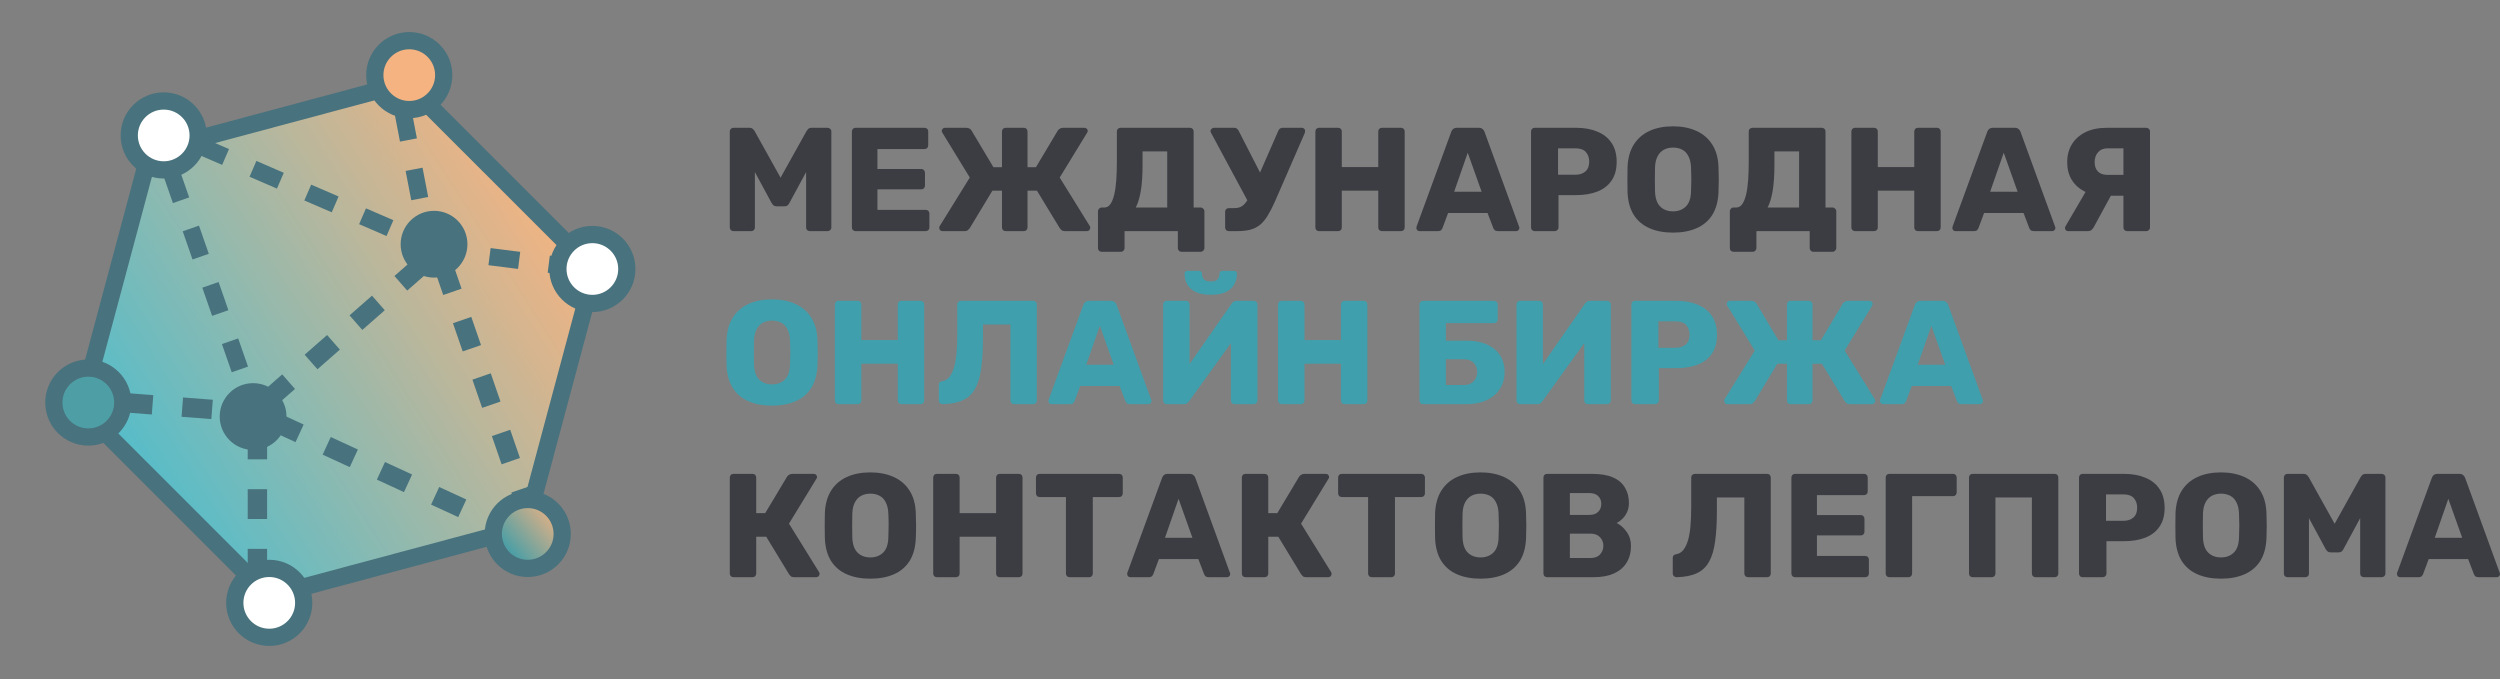 <?xml version="1.0" encoding="UTF-8"?> <svg xmlns="http://www.w3.org/2000/svg" width="335" height="91" viewBox="0 0 335 91" fill="none"><rect x="0" y="0" width="335" height="91" fill="#808080" stroke="none"/><path d="M321.608 77.345C321.502 77.345 321.404 77.306 321.311 77.227C321.232 77.134 321.193 77.035 321.193 76.93C321.193 76.864 321.199 76.805 321.212 76.752L325.861 64.052C325.9 63.907 325.98 63.782 326.098 63.676C326.23 63.557 326.408 63.498 326.632 63.498H329.56C329.784 63.498 329.956 63.557 330.074 63.676C330.206 63.782 330.292 63.907 330.332 64.052L334.96 76.752C334.987 76.805 335 76.864 335 76.93C335 77.035 334.954 77.134 334.861 77.227C334.782 77.306 334.683 77.345 334.565 77.345H332.132C331.934 77.345 331.782 77.299 331.677 77.207C331.584 77.101 331.525 77.009 331.499 76.93L330.727 74.912H325.446L324.694 76.93C324.667 77.009 324.608 77.101 324.516 77.207C324.423 77.299 324.265 77.345 324.041 77.345H321.608ZM326.257 72.064H329.936L328.076 66.841L326.257 72.064Z" fill="#3C3D43"></path><path d="M306.532 77.345C306.4 77.345 306.281 77.299 306.176 77.207C306.083 77.114 306.037 76.996 306.037 76.851V63.993C306.037 63.848 306.083 63.729 306.176 63.637C306.281 63.544 306.4 63.498 306.532 63.498H308.668C308.879 63.498 309.037 63.557 309.143 63.676C309.261 63.782 309.334 63.867 309.36 63.933L312.842 70.184L316.323 63.933C316.363 63.867 316.429 63.782 316.521 63.676C316.627 63.557 316.792 63.498 317.016 63.498H319.132C319.277 63.498 319.396 63.544 319.488 63.637C319.594 63.729 319.647 63.848 319.647 63.993V76.851C319.647 76.996 319.594 77.114 319.488 77.207C319.396 77.299 319.277 77.345 319.132 77.345H316.778C316.633 77.345 316.508 77.299 316.403 77.207C316.31 77.114 316.264 76.996 316.264 76.851V69.433L314.029 73.567C313.976 73.686 313.897 73.791 313.791 73.883C313.686 73.976 313.541 74.022 313.356 74.022H312.328C312.143 74.022 311.998 73.976 311.892 73.883C311.787 73.791 311.701 73.686 311.635 73.567L309.4 69.433V76.851C309.4 76.996 309.354 77.114 309.261 77.207C309.169 77.299 309.05 77.345 308.905 77.345H306.532Z" fill="#3C3D43"></path><path d="M297.612 77.543C296.399 77.543 295.344 77.345 294.447 76.95C293.55 76.554 292.851 75.96 292.35 75.169C291.849 74.365 291.572 73.362 291.519 72.162C291.506 71.595 291.5 71.028 291.5 70.461C291.5 69.894 291.506 69.32 291.519 68.74C291.572 67.553 291.849 66.558 292.35 65.753C292.864 64.936 293.57 64.322 294.467 63.914C295.363 63.505 296.412 63.3 297.612 63.3C298.799 63.3 299.841 63.505 300.737 63.914C301.647 64.322 302.359 64.936 302.874 65.753C303.388 66.558 303.665 67.553 303.705 68.74C303.731 69.32 303.744 69.894 303.744 70.461C303.744 71.028 303.731 71.595 303.705 72.162C303.652 73.362 303.375 74.365 302.874 75.169C302.373 75.96 301.674 76.554 300.777 76.95C299.88 77.345 298.825 77.543 297.612 77.543ZM297.612 74.694C298.311 74.694 298.878 74.483 299.313 74.061C299.762 73.639 299.999 72.967 300.025 72.044C300.052 71.463 300.065 70.916 300.065 70.402C300.065 69.888 300.052 69.353 300.025 68.8C299.999 68.18 299.88 67.679 299.669 67.296C299.471 66.901 299.194 66.61 298.838 66.426C298.482 66.241 298.074 66.149 297.612 66.149C297.164 66.149 296.761 66.241 296.405 66.426C296.049 66.61 295.766 66.901 295.555 67.296C295.344 67.679 295.225 68.18 295.199 68.8C295.185 69.353 295.179 69.888 295.179 70.402C295.179 70.916 295.185 71.463 295.199 72.044C295.238 72.967 295.476 73.639 295.911 74.061C296.346 74.483 296.913 74.694 297.612 74.694Z" fill="#3C3D43"></path><path d="M279.081 77.345C278.936 77.345 278.817 77.299 278.725 77.207C278.633 77.114 278.587 76.996 278.587 76.851V63.993C278.587 63.848 278.633 63.729 278.725 63.637C278.817 63.544 278.936 63.498 279.081 63.498H284.62C285.715 63.498 286.664 63.67 287.469 64.013C288.286 64.342 288.919 64.843 289.368 65.516C289.829 66.188 290.06 67.039 290.06 68.068C290.06 69.083 289.829 69.921 289.368 70.58C288.919 71.239 288.286 71.727 287.469 72.044C286.664 72.36 285.715 72.519 284.62 72.519H282.266V76.851C282.266 76.996 282.213 77.114 282.108 77.207C282.015 77.299 281.897 77.345 281.752 77.345H279.081ZM282.207 69.789H284.521C285.088 69.789 285.537 69.644 285.866 69.353C286.209 69.063 286.381 68.621 286.381 68.028C286.381 67.527 286.235 67.105 285.945 66.762C285.655 66.419 285.18 66.248 284.521 66.248H282.207V69.789Z" fill="#3C3D43"></path><path d="M264.342 77.345C264.197 77.345 264.078 77.299 263.986 77.207C263.893 77.114 263.847 76.996 263.847 76.851V63.993C263.847 63.848 263.893 63.729 263.986 63.637C264.078 63.544 264.197 63.498 264.342 63.498H275.32C275.465 63.498 275.584 63.544 275.676 63.637C275.769 63.729 275.815 63.848 275.815 63.993V76.851C275.815 76.996 275.769 77.114 275.676 77.207C275.584 77.299 275.465 77.345 275.32 77.345H272.769C272.624 77.345 272.505 77.299 272.413 77.207C272.32 77.114 272.274 76.996 272.274 76.851V66.663H267.388V76.851C267.388 76.996 267.342 77.114 267.25 77.207C267.157 77.299 267.039 77.345 266.893 77.345H264.342Z" fill="#3C3D43"></path><path d="M253.176 77.345C253.031 77.345 252.912 77.299 252.82 77.207C252.728 77.114 252.681 76.996 252.681 76.851V63.993C252.681 63.848 252.728 63.729 252.82 63.637C252.912 63.544 253.031 63.498 253.176 63.498H261.702C261.847 63.498 261.965 63.544 262.058 63.637C262.15 63.729 262.196 63.848 262.196 63.993V65.971C262.196 66.116 262.15 66.241 262.058 66.347C261.965 66.439 261.847 66.485 261.702 66.485H256.222V76.851C256.222 76.996 256.176 77.114 256.084 77.207C255.991 77.299 255.873 77.345 255.728 77.345H253.176Z" fill="#3C3D43"></path><path d="M240.542 77.345C240.397 77.345 240.278 77.299 240.186 77.207C240.094 77.114 240.048 76.996 240.048 76.851V63.993C240.048 63.848 240.094 63.729 240.186 63.637C240.278 63.544 240.397 63.498 240.542 63.498H249.78C249.925 63.498 250.044 63.544 250.136 63.637C250.228 63.729 250.275 63.848 250.275 63.993V65.852C250.275 65.997 250.228 66.116 250.136 66.208C250.044 66.3 249.925 66.347 249.78 66.347H243.47V69.017H249.345C249.49 69.017 249.609 69.07 249.701 69.175C249.793 69.268 249.839 69.386 249.839 69.531V71.252C249.839 71.384 249.793 71.503 249.701 71.609C249.609 71.701 249.49 71.747 249.345 71.747H243.47V74.497H249.938C250.083 74.497 250.202 74.543 250.294 74.635C250.387 74.727 250.433 74.846 250.433 74.991V76.851C250.433 76.996 250.387 77.114 250.294 77.207C250.202 77.299 250.083 77.345 249.938 77.345H240.542Z" fill="#3C3D43"></path><path d="M234.238 77.345C234.093 77.345 233.974 77.299 233.882 77.207C233.79 77.114 233.743 76.996 233.743 76.851V66.663H230.064V68.463C230.064 70.059 229.985 71.417 229.827 72.538C229.682 73.646 229.411 74.556 229.016 75.268C228.633 75.967 228.086 76.481 227.374 76.811C226.675 77.141 225.771 77.319 224.664 77.345C224.532 77.345 224.413 77.299 224.308 77.207C224.202 77.101 224.149 76.976 224.149 76.831V74.754C224.149 74.464 224.314 74.299 224.644 74.259C225.013 74.193 225.323 74.002 225.574 73.686C225.824 73.369 226.029 72.947 226.187 72.42C226.345 71.879 226.457 71.239 226.523 70.501C226.589 69.749 226.622 68.918 226.622 68.008V63.993C226.622 63.848 226.668 63.729 226.761 63.637C226.866 63.544 226.991 63.498 227.136 63.498H236.79C236.935 63.498 237.053 63.544 237.146 63.637C237.238 63.729 237.284 63.848 237.284 63.993V76.851C237.284 76.996 237.238 77.114 237.146 77.207C237.053 77.299 236.935 77.345 236.79 77.345H234.238Z" fill="#3C3D43"></path><path d="M207.316 77.345C207.171 77.345 207.052 77.299 206.96 77.207C206.867 77.114 206.821 76.996 206.821 76.851V63.993C206.821 63.848 206.867 63.729 206.96 63.637C207.052 63.544 207.171 63.498 207.316 63.498H213.349C214.483 63.498 215.413 63.656 216.138 63.973C216.863 64.289 217.398 64.744 217.74 65.338C218.096 65.918 218.275 66.61 218.275 67.415C218.275 67.89 218.182 68.312 217.998 68.681C217.826 69.037 217.609 69.334 217.345 69.571C217.094 69.808 216.857 69.98 216.633 70.085C217.134 70.323 217.576 70.712 217.958 71.252C218.354 71.793 218.551 72.426 218.551 73.151C218.551 74.022 218.354 74.774 217.958 75.407C217.576 76.026 217.009 76.508 216.257 76.851C215.518 77.18 214.608 77.345 213.527 77.345H207.316ZM210.362 74.774H213.131C213.698 74.774 214.127 74.609 214.417 74.279C214.707 73.949 214.852 73.573 214.852 73.151C214.852 72.69 214.701 72.301 214.397 71.984C214.107 71.668 213.685 71.51 213.131 71.51H210.362V74.774ZM210.362 68.997H212.953C213.494 68.997 213.896 68.859 214.16 68.582C214.437 68.305 214.575 67.949 214.575 67.514C214.575 67.092 214.437 66.749 214.16 66.485C213.896 66.208 213.494 66.07 212.953 66.07H210.362V68.997Z" fill="#3C3D43"></path><path d="M198.396 77.543C197.183 77.543 196.128 77.345 195.231 76.95C194.334 76.554 193.635 75.96 193.134 75.169C192.633 74.365 192.356 73.362 192.303 72.162C192.29 71.595 192.283 71.028 192.283 70.461C192.283 69.894 192.29 69.32 192.303 68.74C192.356 67.553 192.633 66.558 193.134 65.753C193.648 64.936 194.354 64.322 195.251 63.914C196.147 63.505 197.196 63.3 198.396 63.3C199.583 63.3 200.625 63.505 201.521 63.914C202.431 64.322 203.143 64.936 203.658 65.753C204.172 66.558 204.449 67.553 204.489 68.74C204.515 69.32 204.528 69.894 204.528 70.461C204.528 71.028 204.515 71.595 204.489 72.162C204.436 73.362 204.159 74.365 203.658 75.169C203.157 75.96 202.458 76.554 201.561 76.95C200.664 77.345 199.609 77.543 198.396 77.543ZM198.396 74.694C199.095 74.694 199.662 74.483 200.097 74.061C200.545 73.639 200.783 72.967 200.809 72.044C200.836 71.463 200.849 70.916 200.849 70.402C200.849 69.888 200.836 69.353 200.809 68.8C200.783 68.18 200.664 67.679 200.453 67.296C200.255 66.901 199.978 66.61 199.622 66.426C199.266 66.241 198.857 66.149 198.396 66.149C197.948 66.149 197.545 66.241 197.189 66.426C196.833 66.61 196.55 66.901 196.339 67.296C196.128 67.679 196.009 68.18 195.983 68.8C195.969 69.353 195.963 69.888 195.963 70.402C195.963 70.916 195.969 71.463 195.983 72.044C196.022 72.967 196.26 73.639 196.695 74.061C197.13 74.483 197.697 74.694 198.396 74.694Z" fill="#3C3D43"></path><path d="M183.819 77.345C183.674 77.345 183.556 77.299 183.463 77.207C183.371 77.114 183.325 76.996 183.325 76.851V66.604H179.804C179.659 66.604 179.54 66.558 179.448 66.465C179.355 66.36 179.309 66.241 179.309 66.109V63.993C179.309 63.848 179.355 63.729 179.448 63.637C179.54 63.544 179.659 63.498 179.804 63.498H190.446C190.591 63.498 190.71 63.544 190.802 63.637C190.894 63.729 190.941 63.848 190.941 63.993V66.109C190.941 66.241 190.894 66.36 190.802 66.465C190.71 66.558 190.591 66.604 190.446 66.604H186.925V76.851C186.925 76.996 186.879 77.114 186.787 77.207C186.694 77.299 186.576 77.345 186.43 77.345H183.819Z" fill="#3C3D43"></path><path d="M166.903 77.345C166.758 77.345 166.639 77.299 166.547 77.207C166.454 77.114 166.408 76.996 166.408 76.851V63.993C166.408 63.848 166.454 63.729 166.547 63.637C166.639 63.544 166.758 63.498 166.903 63.498H169.455C169.6 63.498 169.718 63.544 169.811 63.637C169.903 63.729 169.949 63.848 169.949 63.993V68.76H171.156L174.084 63.874C174.149 63.769 174.242 63.683 174.36 63.617C174.479 63.538 174.631 63.498 174.815 63.498H177.664C177.796 63.498 177.901 63.544 177.98 63.637C178.06 63.716 178.099 63.808 178.099 63.914C178.099 63.993 178.073 64.072 178.02 64.151L174.341 70.165L178.376 76.673C178.416 76.725 178.435 76.798 178.435 76.89C178.435 77.022 178.389 77.134 178.297 77.227C178.218 77.306 178.112 77.345 177.98 77.345H175.053C174.842 77.345 174.684 77.299 174.578 77.207C174.486 77.114 174.413 77.035 174.36 76.969L171.294 71.925H169.949V76.851C169.949 76.996 169.903 77.114 169.811 77.207C169.718 77.299 169.6 77.345 169.455 77.345H166.903Z" fill="#3C3D43"></path><path d="M151.457 77.345C151.352 77.345 151.253 77.306 151.16 77.227C151.081 77.134 151.042 77.035 151.042 76.93C151.042 76.864 151.048 76.805 151.062 76.752L155.71 64.052C155.75 63.907 155.829 63.782 155.948 63.676C156.079 63.557 156.257 63.498 156.482 63.498H159.409C159.633 63.498 159.805 63.557 159.924 63.676C160.055 63.782 160.141 63.907 160.181 64.052L164.81 76.752C164.836 76.805 164.849 76.864 164.849 76.93C164.849 77.035 164.803 77.134 164.711 77.227C164.632 77.306 164.533 77.345 164.414 77.345H161.981C161.783 77.345 161.631 77.299 161.526 77.207C161.434 77.101 161.374 77.009 161.348 76.93L160.576 74.912H155.295L154.543 76.93C154.517 77.009 154.457 77.101 154.365 77.207C154.273 77.299 154.114 77.345 153.89 77.345H151.457ZM156.106 72.064H159.785L157.926 66.841L156.106 72.064Z" fill="#3C3D43"></path><path d="M143.329 77.345C143.184 77.345 143.066 77.299 142.973 77.207C142.881 77.114 142.835 76.996 142.835 76.851V66.604H139.314C139.169 66.604 139.05 66.558 138.958 66.465C138.865 66.36 138.819 66.241 138.819 66.109V63.993C138.819 63.848 138.865 63.729 138.958 63.637C139.05 63.544 139.169 63.498 139.314 63.498H149.956C150.101 63.498 150.22 63.544 150.312 63.637C150.405 63.729 150.451 63.848 150.451 63.993V66.109C150.451 66.241 150.405 66.36 150.312 66.465C150.22 66.558 150.101 66.604 149.956 66.604H146.435V76.851C146.435 76.996 146.389 77.114 146.297 77.207C146.204 77.299 146.086 77.345 145.941 77.345H143.329Z" fill="#3C3D43"></path><path d="M125.544 77.345C125.398 77.345 125.28 77.299 125.187 77.207C125.095 77.114 125.049 76.996 125.049 76.851V63.993C125.049 63.848 125.095 63.729 125.187 63.637C125.28 63.544 125.398 63.498 125.544 63.498H128.095C128.24 63.498 128.359 63.544 128.451 63.637C128.544 63.729 128.59 63.848 128.59 63.993V68.76H133.476V63.993C133.476 63.848 133.522 63.729 133.614 63.637C133.707 63.544 133.825 63.498 133.97 63.498H136.522C136.667 63.498 136.786 63.544 136.878 63.637C136.971 63.729 137.017 63.848 137.017 63.993V76.851C137.017 76.996 136.971 77.114 136.878 77.207C136.786 77.299 136.667 77.345 136.522 77.345H133.97C133.825 77.345 133.707 77.299 133.614 77.207C133.522 77.114 133.476 76.996 133.476 76.851V71.925H128.59V76.851C128.59 76.996 128.544 77.114 128.451 77.207C128.359 77.299 128.24 77.345 128.095 77.345H125.544Z" fill="#3C3D43"></path><path d="M116.624 77.543C115.411 77.543 114.356 77.345 113.459 76.95C112.562 76.554 111.863 75.96 111.362 75.169C110.861 74.365 110.584 73.362 110.531 72.162C110.518 71.595 110.511 71.028 110.511 70.461C110.511 69.894 110.518 69.32 110.531 68.74C110.584 67.553 110.861 66.558 111.362 65.753C111.876 64.936 112.582 64.322 113.479 63.914C114.375 63.505 115.424 63.3 116.624 63.3C117.811 63.3 118.853 63.505 119.749 63.914C120.659 64.322 121.371 64.936 121.886 65.753C122.4 66.558 122.677 67.553 122.716 68.74C122.743 69.32 122.756 69.894 122.756 70.461C122.756 71.028 122.743 71.595 122.716 72.162C122.664 73.362 122.387 74.365 121.886 75.169C121.385 75.96 120.686 76.554 119.789 76.95C118.892 77.345 117.837 77.543 116.624 77.543ZM116.624 74.694C117.323 74.694 117.89 74.483 118.325 74.061C118.773 73.639 119.011 72.967 119.037 72.044C119.064 71.463 119.077 70.916 119.077 70.402C119.077 69.888 119.064 69.353 119.037 68.8C119.011 68.18 118.892 67.679 118.681 67.296C118.483 66.901 118.206 66.61 117.85 66.426C117.494 66.241 117.085 66.149 116.624 66.149C116.175 66.149 115.773 66.241 115.417 66.426C115.061 66.61 114.778 66.901 114.567 67.296C114.356 67.679 114.237 68.18 114.21 68.8C114.197 69.353 114.191 69.888 114.191 70.402C114.191 70.916 114.197 71.463 114.21 72.044C114.25 72.967 114.487 73.639 114.923 74.061C115.358 74.483 115.925 74.694 116.624 74.694Z" fill="#3C3D43"></path><path d="M98.286 77.345C98.141 77.345 98.022 77.299 97.93 77.207C97.838 77.114 97.792 76.996 97.792 76.851V63.993C97.792 63.848 97.838 63.729 97.93 63.637C98.022 63.544 98.141 63.498 98.286 63.498H100.838C100.983 63.498 101.102 63.544 101.194 63.637C101.286 63.729 101.333 63.848 101.333 63.993V68.76H102.539L105.467 63.874C105.533 63.769 105.625 63.683 105.744 63.617C105.862 63.538 106.014 63.498 106.199 63.498H109.047C109.179 63.498 109.285 63.544 109.364 63.637C109.443 63.716 109.482 63.808 109.482 63.914C109.482 63.993 109.456 64.072 109.403 64.151L105.724 70.165L109.759 76.673C109.799 76.725 109.819 76.798 109.819 76.89C109.819 77.022 109.773 77.134 109.68 77.227C109.601 77.306 109.496 77.345 109.364 77.345H106.436C106.225 77.345 106.067 77.299 105.961 77.207C105.869 77.114 105.797 77.035 105.744 76.969L102.678 71.925H101.333V76.851C101.333 76.996 101.286 77.114 101.194 77.207C101.102 77.299 100.983 77.345 100.838 77.345H98.286Z" fill="#3C3D43"></path><path d="M252.334 54.158C252.229 54.158 252.13 54.119 252.038 54.04C251.959 53.947 251.919 53.849 251.919 53.743C251.919 53.677 251.926 53.618 251.939 53.565L256.587 40.865C256.627 40.72 256.706 40.595 256.825 40.489C256.957 40.371 257.135 40.311 257.359 40.311H260.287C260.511 40.311 260.682 40.371 260.801 40.489C260.933 40.595 261.019 40.72 261.058 40.865L265.687 53.565C265.713 53.618 265.726 53.677 265.726 53.743C265.726 53.849 265.68 53.947 265.588 54.04C265.509 54.119 265.41 54.158 265.291 54.158H262.858C262.66 54.158 262.509 54.112 262.403 54.02C262.311 53.914 262.252 53.822 262.225 53.743L261.454 51.725H256.172L255.42 53.743C255.394 53.822 255.335 53.914 255.242 54.02C255.15 54.112 254.992 54.158 254.768 54.158H252.334ZM256.983 48.877H260.662L258.803 43.654L256.983 48.877Z" fill="#3F9FAC"></path><path d="M231.498 54.158C231.366 54.158 231.254 54.119 231.162 54.04C231.083 53.947 231.043 53.835 231.043 53.703C231.043 53.611 231.063 53.539 231.102 53.486L235.138 46.978L231.459 40.964C231.406 40.885 231.379 40.806 231.379 40.727C231.379 40.621 231.419 40.529 231.498 40.45C231.577 40.358 231.676 40.311 231.795 40.311H234.643C234.841 40.311 234.999 40.351 235.118 40.43C235.237 40.496 235.322 40.582 235.375 40.687L238.303 45.593H239.45V40.806C239.45 40.661 239.496 40.542 239.589 40.45C239.681 40.358 239.8 40.311 239.945 40.311H242.378C242.523 40.311 242.642 40.358 242.734 40.45C242.826 40.542 242.872 40.661 242.872 40.806V45.593H244L246.928 40.687C246.993 40.582 247.086 40.496 247.204 40.43C247.323 40.351 247.475 40.311 247.659 40.311H250.508C250.64 40.311 250.745 40.358 250.824 40.45C250.904 40.529 250.943 40.621 250.943 40.727C250.943 40.806 250.917 40.885 250.864 40.964L247.185 46.978L251.22 53.486C251.26 53.539 251.279 53.611 251.279 53.703C251.279 53.835 251.233 53.947 251.141 54.04C251.062 54.119 250.956 54.158 250.824 54.158H247.877C247.679 54.158 247.528 54.112 247.422 54.02C247.33 53.928 247.257 53.849 247.204 53.783L244.138 48.738H242.872V53.664C242.872 53.809 242.826 53.928 242.734 54.02C242.642 54.112 242.523 54.158 242.378 54.158H239.945C239.8 54.158 239.681 54.112 239.589 54.02C239.496 53.928 239.45 53.809 239.45 53.664V48.738H238.164L235.118 53.783C235.065 53.849 234.986 53.928 234.881 54.02C234.788 54.112 234.637 54.158 234.426 54.158H231.498Z" fill="#3F9FAC"></path><path d="M219.099 54.158C218.954 54.158 218.836 54.112 218.743 54.02C218.651 53.928 218.605 53.809 218.605 53.664V40.806C218.605 40.661 218.651 40.542 218.743 40.45C218.836 40.358 218.954 40.311 219.099 40.311H224.638C225.733 40.311 226.682 40.483 227.487 40.826C228.304 41.155 228.937 41.657 229.386 42.329C229.847 43.002 230.078 43.852 230.078 44.881C230.078 45.896 229.847 46.734 229.386 47.393C228.937 48.053 228.304 48.541 227.487 48.857C226.682 49.173 225.733 49.332 224.638 49.332H222.284V53.664C222.284 53.809 222.231 53.928 222.126 54.02C222.034 54.112 221.915 54.158 221.77 54.158H219.099ZM222.225 46.602H224.539C225.106 46.602 225.555 46.457 225.884 46.167C226.227 45.877 226.399 45.435 226.399 44.841C226.399 44.34 226.254 43.918 225.964 43.575C225.673 43.233 225.199 43.061 224.539 43.061H222.225V46.602Z" fill="#3F9FAC"></path><path d="M203.703 54.158C203.558 54.158 203.439 54.112 203.347 54.02C203.255 53.914 203.209 53.796 203.209 53.664V40.806C203.209 40.661 203.255 40.542 203.347 40.45C203.453 40.358 203.571 40.311 203.703 40.311H206.255C206.4 40.311 206.519 40.358 206.611 40.45C206.703 40.542 206.749 40.661 206.749 40.806V48.778L212.387 40.687C212.453 40.582 212.539 40.496 212.644 40.43C212.75 40.351 212.888 40.311 213.06 40.311H215.354C215.486 40.311 215.598 40.358 215.691 40.45C215.796 40.542 215.849 40.661 215.849 40.806V53.664C215.849 53.809 215.796 53.928 215.691 54.02C215.598 54.112 215.486 54.158 215.354 54.158H212.803C212.658 54.158 212.532 54.112 212.427 54.02C212.334 53.928 212.288 53.809 212.288 53.664V45.989L206.67 53.783C206.604 53.875 206.519 53.961 206.413 54.04C206.321 54.119 206.182 54.158 205.998 54.158H203.703Z" fill="#3F9FAC"></path><path d="M190.702 54.158C190.557 54.158 190.439 54.112 190.346 54.02C190.254 53.928 190.208 53.809 190.208 53.664V40.806C190.208 40.661 190.254 40.542 190.346 40.45C190.439 40.358 190.557 40.311 190.702 40.311H200.178C200.323 40.311 200.441 40.358 200.534 40.45C200.639 40.542 200.692 40.661 200.692 40.806V42.784C200.692 42.929 200.639 43.054 200.534 43.16C200.441 43.252 200.323 43.298 200.178 43.298H193.749V45.652H196.518C198.101 45.652 199.347 46.028 200.257 46.78C201.167 47.532 201.622 48.554 201.622 49.846C201.622 50.453 201.51 51.02 201.285 51.547C201.061 52.062 200.732 52.517 200.296 52.912C199.874 53.295 199.347 53.598 198.714 53.822C198.081 54.046 197.349 54.158 196.518 54.158H190.702ZM193.749 51.587H196.202C196.584 51.587 196.901 51.508 197.151 51.349C197.415 51.178 197.613 50.96 197.745 50.697C197.876 50.42 197.942 50.13 197.942 49.826C197.942 49.365 197.791 48.969 197.487 48.639C197.197 48.31 196.769 48.145 196.202 48.145H193.749V51.587Z" fill="#3F9FAC"></path><path d="M171.752 54.158C171.607 54.158 171.488 54.112 171.396 54.02C171.303 53.928 171.257 53.809 171.257 53.664V40.806C171.257 40.661 171.303 40.542 171.396 40.45C171.488 40.358 171.607 40.311 171.752 40.311H174.303C174.448 40.311 174.567 40.358 174.659 40.45C174.752 40.542 174.798 40.661 174.798 40.806V45.573H179.684V40.806C179.684 40.661 179.73 40.542 179.822 40.45C179.915 40.358 180.033 40.311 180.178 40.311H182.73C182.875 40.311 182.994 40.358 183.086 40.45C183.179 40.542 183.225 40.661 183.225 40.806V53.664C183.225 53.809 183.179 53.928 183.086 54.02C182.994 54.112 182.875 54.158 182.73 54.158H180.178C180.033 54.158 179.915 54.112 179.822 54.02C179.73 53.928 179.684 53.809 179.684 53.664V48.738H174.798V53.664C174.798 53.809 174.752 53.928 174.659 54.02C174.567 54.112 174.448 54.158 174.303 54.158H171.752Z" fill="#3F9FAC"></path><path d="M156.355 54.158C156.21 54.158 156.092 54.112 155.999 54.02C155.907 53.914 155.861 53.796 155.861 53.664V40.806C155.861 40.661 155.907 40.542 155.999 40.45C156.105 40.358 156.224 40.311 156.355 40.311H158.907C159.052 40.311 159.171 40.358 159.263 40.45C159.356 40.542 159.402 40.661 159.402 40.806V48.778L165.039 40.687C165.105 40.582 165.191 40.496 165.297 40.43C165.402 40.351 165.541 40.311 165.712 40.311H168.007C168.138 40.311 168.251 40.358 168.343 40.45C168.448 40.542 168.501 40.661 168.501 40.806V53.664C168.501 53.809 168.448 53.928 168.343 54.02C168.251 54.112 168.138 54.158 168.007 54.158H165.455C165.31 54.158 165.184 54.112 165.079 54.02C164.987 53.928 164.94 53.809 164.94 53.664V45.989L159.323 53.782C159.257 53.875 159.171 53.961 159.065 54.04C158.973 54.119 158.835 54.158 158.65 54.158H156.355ZM162.25 39.5C161.406 39.5 160.727 39.375 160.213 39.124C159.698 38.861 159.323 38.518 159.085 38.096C158.848 37.661 158.729 37.186 158.729 36.672C158.729 36.566 158.762 36.48 158.828 36.414C158.894 36.335 158.986 36.296 159.105 36.296H160.687C160.806 36.296 160.899 36.335 160.964 36.414C161.03 36.48 161.063 36.566 161.063 36.672C161.063 36.843 161.096 37.014 161.162 37.186C161.228 37.344 161.347 37.476 161.518 37.582C161.69 37.674 161.934 37.72 162.25 37.72C162.567 37.72 162.804 37.674 162.962 37.582C163.134 37.476 163.252 37.344 163.318 37.186C163.384 37.014 163.417 36.843 163.417 36.672C163.417 36.566 163.45 36.48 163.516 36.414C163.582 36.335 163.674 36.296 163.793 36.296H165.376C165.494 36.296 165.587 36.335 165.653 36.414C165.719 36.48 165.752 36.566 165.752 36.672C165.752 37.186 165.633 37.661 165.395 38.096C165.171 38.518 164.802 38.861 164.288 39.124C163.773 39.375 163.094 39.5 162.25 39.5Z" fill="#3F9FAC"></path><path d="M140.91 54.158C140.804 54.158 140.705 54.119 140.613 54.04C140.534 53.947 140.494 53.849 140.494 53.743C140.494 53.677 140.501 53.618 140.514 53.565L145.163 40.865C145.202 40.72 145.281 40.595 145.4 40.489C145.532 40.371 145.71 40.311 145.934 40.311H148.862C149.086 40.311 149.257 40.371 149.376 40.489C149.508 40.595 149.594 40.72 149.633 40.865L154.262 53.565C154.288 53.618 154.302 53.677 154.302 53.743C154.302 53.849 154.256 53.947 154.163 54.04C154.084 54.119 153.985 54.158 153.866 54.158H151.433C151.236 54.158 151.084 54.112 150.978 54.02C150.886 53.914 150.827 53.822 150.8 53.743L150.029 51.725H144.747L143.996 53.743C143.969 53.822 143.91 53.914 143.818 54.02C143.725 54.112 143.567 54.158 143.343 54.158H140.91ZM145.558 48.877H149.238L147.378 43.654L145.558 48.877Z" fill="#3F9FAC"></path><path d="M135.891 54.158C135.746 54.158 135.627 54.112 135.535 54.02C135.443 53.928 135.397 53.809 135.397 53.664V43.477H131.717V45.277C131.717 46.872 131.638 48.231 131.48 49.352C131.335 50.459 131.065 51.369 130.669 52.081C130.286 52.78 129.739 53.295 129.027 53.624C128.328 53.954 127.425 54.132 126.317 54.158C126.185 54.158 126.066 54.112 125.961 54.02C125.855 53.914 125.803 53.789 125.803 53.644V51.567C125.803 51.277 125.968 51.112 126.297 51.072C126.666 51.007 126.976 50.815 127.227 50.499C127.477 50.182 127.682 49.76 127.84 49.233C127.998 48.692 128.111 48.053 128.176 47.314C128.242 46.562 128.275 45.731 128.275 44.822V40.806C128.275 40.661 128.322 40.542 128.414 40.45C128.519 40.358 128.645 40.311 128.79 40.311H138.443C138.588 40.311 138.707 40.358 138.799 40.45C138.891 40.542 138.938 40.661 138.938 40.806V53.664C138.938 53.809 138.891 53.928 138.799 54.02C138.707 54.112 138.588 54.158 138.443 54.158H135.891Z" fill="#3F9FAC"></path><path d="M112.369 54.158C112.224 54.158 112.105 54.112 112.013 54.02C111.92 53.928 111.874 53.809 111.874 53.664V40.806C111.874 40.661 111.92 40.542 112.013 40.45C112.105 40.358 112.224 40.311 112.369 40.311H114.921C115.066 40.311 115.184 40.358 115.277 40.45C115.369 40.542 115.415 40.661 115.415 40.806V45.573H120.301V40.806C120.301 40.661 120.347 40.542 120.44 40.45C120.532 40.358 120.651 40.311 120.796 40.311H123.347C123.493 40.311 123.611 40.358 123.704 40.45C123.796 40.542 123.842 40.661 123.842 40.806V53.664C123.842 53.809 123.796 53.928 123.704 54.02C123.611 54.112 123.493 54.158 123.347 54.158H120.796C120.651 54.158 120.532 54.112 120.44 54.02C120.347 53.928 120.301 53.809 120.301 53.664V48.738H115.415V53.664C115.415 53.809 115.369 53.928 115.277 54.02C115.184 54.112 115.066 54.158 114.921 54.158H112.369Z" fill="#3F9FAC"></path><path d="M103.449 54.356C102.236 54.356 101.181 54.158 100.284 53.763C99.387 53.367 98.688 52.774 98.187 51.982C97.686 51.178 97.409 50.176 97.356 48.976C97.343 48.409 97.337 47.842 97.337 47.275C97.337 46.707 97.343 46.134 97.356 45.553C97.409 44.367 97.686 43.371 98.187 42.566C98.702 41.749 99.407 41.136 100.304 40.727C101.201 40.318 102.249 40.114 103.449 40.114C104.636 40.114 105.678 40.318 106.575 40.727C107.485 41.136 108.197 41.749 108.711 42.566C109.225 43.371 109.502 44.367 109.542 45.553C109.568 46.134 109.581 46.707 109.581 47.275C109.581 47.842 109.568 48.409 109.542 48.976C109.489 50.176 109.212 51.178 108.711 51.982C108.21 52.774 107.511 53.367 106.614 53.763C105.717 54.158 104.662 54.356 103.449 54.356ZM103.449 51.508C104.148 51.508 104.715 51.297 105.15 50.875C105.599 50.453 105.836 49.78 105.862 48.857C105.889 48.277 105.902 47.73 105.902 47.215C105.902 46.701 105.889 46.167 105.862 45.613C105.836 44.993 105.717 44.492 105.506 44.109C105.309 43.714 105.032 43.424 104.676 43.239C104.32 43.054 103.911 42.962 103.449 42.962C103.001 42.962 102.599 43.054 102.242 43.239C101.886 43.424 101.603 43.714 101.392 44.109C101.181 44.492 101.062 44.993 101.036 45.613C101.023 46.167 101.016 46.701 101.016 47.215C101.016 47.73 101.023 48.277 101.036 48.857C101.075 49.78 101.313 50.453 101.748 50.875C102.183 51.297 102.75 51.508 103.449 51.508Z" fill="#3F9FAC"></path><path d="M285.034 30.972C284.902 30.972 284.784 30.925 284.678 30.833C284.586 30.741 284.54 30.622 284.54 30.477V26.224H281.909C280.946 26.224 280.096 26.04 279.357 25.67C278.619 25.301 278.038 24.78 277.616 24.108C277.207 23.435 277.003 22.637 277.003 21.714C277.003 20.83 277.207 20.046 277.616 19.36C278.038 18.661 278.645 18.114 279.436 17.718C280.227 17.323 281.197 17.125 282.344 17.125H287.606C287.738 17.125 287.85 17.171 287.942 17.263C288.048 17.355 288.1 17.474 288.1 17.619V30.477C288.1 30.622 288.048 30.741 287.942 30.833C287.85 30.925 287.738 30.972 287.606 30.972H285.034ZM277.122 30.972C277.003 30.972 276.904 30.932 276.825 30.853C276.746 30.761 276.706 30.662 276.706 30.556C276.706 30.49 276.726 30.418 276.766 30.339L279.772 25.195L283.096 25.789L280.564 30.438C280.485 30.569 280.386 30.695 280.267 30.813C280.148 30.919 279.97 30.972 279.733 30.972H277.122ZM282.423 23.435H284.54V19.874H282.423C281.869 19.874 281.441 20.052 281.137 20.408C280.834 20.751 280.682 21.186 280.682 21.714C280.682 22.255 280.827 22.677 281.118 22.98C281.408 23.283 281.843 23.435 282.423 23.435Z" fill="#3C3D43"></path><path d="M262.032 30.972C261.926 30.972 261.828 30.932 261.735 30.853C261.656 30.761 261.617 30.662 261.617 30.556C261.617 30.49 261.623 30.431 261.636 30.378L266.285 17.679C266.325 17.534 266.404 17.408 266.522 17.303C266.654 17.184 266.832 17.125 267.056 17.125H269.984C270.208 17.125 270.38 17.184 270.498 17.303C270.63 17.408 270.716 17.534 270.756 17.679L275.384 30.378C275.411 30.431 275.424 30.49 275.424 30.556C275.424 30.662 275.378 30.761 275.286 30.853C275.206 30.932 275.107 30.972 274.989 30.972H272.556C272.358 30.972 272.206 30.925 272.101 30.833C272.008 30.728 271.949 30.635 271.923 30.556L271.151 28.539H265.87L265.118 30.556C265.092 30.635 265.032 30.728 264.94 30.833C264.848 30.925 264.689 30.972 264.465 30.972H262.032ZM266.681 25.69H270.36L268.501 20.468L266.681 25.69Z" fill="#3C3D43"></path><path d="M248.578 30.972C248.433 30.972 248.315 30.925 248.222 30.833C248.13 30.741 248.084 30.622 248.084 30.477V17.619C248.084 17.474 248.13 17.355 248.222 17.263C248.315 17.171 248.433 17.125 248.578 17.125H251.13C251.275 17.125 251.394 17.171 251.486 17.263C251.578 17.355 251.625 17.474 251.625 17.619V22.387H256.511V17.619C256.511 17.474 256.557 17.355 256.649 17.263C256.741 17.171 256.86 17.125 257.005 17.125H259.557C259.702 17.125 259.821 17.171 259.913 17.263C260.005 17.355 260.051 17.474 260.051 17.619V30.477C260.051 30.622 260.005 30.741 259.913 30.833C259.821 30.925 259.702 30.972 259.557 30.972H257.005C256.86 30.972 256.741 30.925 256.649 30.833C256.557 30.741 256.511 30.622 256.511 30.477V25.552H251.625V30.477C251.625 30.622 251.578 30.741 251.486 30.833C251.394 30.925 251.275 30.972 251.13 30.972H248.578Z" fill="#3C3D43"></path><path d="M232.294 33.741C232.162 33.741 232.043 33.695 231.938 33.603C231.845 33.51 231.799 33.392 231.799 33.246V28.301C231.799 28.169 231.845 28.057 231.938 27.965C232.043 27.859 232.162 27.807 232.294 27.807H232.65C232.98 27.807 233.25 27.655 233.461 27.352C233.672 27.048 233.843 26.626 233.975 26.086C234.107 25.532 234.199 24.879 234.252 24.127C234.305 23.362 234.331 22.532 234.331 21.635V17.619C234.331 17.474 234.377 17.355 234.47 17.263C234.575 17.171 234.694 17.125 234.826 17.125H244.123C244.268 17.125 244.387 17.171 244.479 17.263C244.571 17.355 244.618 17.474 244.618 17.619V27.807H245.547C245.692 27.807 245.811 27.859 245.903 27.965C246.009 28.057 246.062 28.169 246.062 28.301V33.246C246.062 33.378 246.009 33.49 245.903 33.583C245.811 33.688 245.692 33.741 245.547 33.741H242.996C242.85 33.741 242.732 33.688 242.639 33.583C242.547 33.49 242.501 33.378 242.501 33.246V30.972H235.36V33.246C235.36 33.378 235.314 33.49 235.221 33.583C235.129 33.688 235.01 33.741 234.865 33.741H232.294ZM236.863 27.807H241.077V20.29H237.773V22.09C237.773 23.488 237.694 24.655 237.536 25.591C237.378 26.514 237.153 27.253 236.863 27.807Z" fill="#3C3D43"></path><path d="M224.185 31.169C222.972 31.169 221.917 30.972 221.02 30.576C220.123 30.18 219.424 29.587 218.923 28.796C218.422 27.991 218.145 26.989 218.092 25.789C218.079 25.222 218.073 24.655 218.073 24.088C218.073 23.521 218.079 22.947 218.092 22.367C218.145 21.18 218.422 20.184 218.923 19.38C219.438 18.562 220.143 17.949 221.04 17.54C221.937 17.131 222.985 16.927 224.185 16.927C225.372 16.927 226.414 17.131 227.311 17.54C228.22 17.949 228.933 18.562 229.447 19.38C229.961 20.184 230.238 21.18 230.278 22.367C230.304 22.947 230.317 23.521 230.317 24.088C230.317 24.655 230.304 25.222 230.278 25.789C230.225 26.989 229.948 27.991 229.447 28.796C228.946 29.587 228.247 30.18 227.35 30.576C226.453 30.972 225.398 31.169 224.185 31.169ZM224.185 28.321C224.884 28.321 225.451 28.11 225.886 27.688C226.335 27.266 226.572 26.593 226.598 25.67C226.625 25.09 226.638 24.543 226.638 24.028C226.638 23.514 226.625 22.98 226.598 22.426C226.572 21.806 226.453 21.305 226.242 20.923C226.045 20.527 225.768 20.237 225.412 20.052C225.055 19.868 224.647 19.775 224.185 19.775C223.737 19.775 223.334 19.868 222.978 20.052C222.622 20.237 222.339 20.527 222.128 20.923C221.917 21.305 221.798 21.806 221.772 22.426C221.759 22.98 221.752 23.514 221.752 24.028C221.752 24.543 221.759 25.09 221.772 25.67C221.811 26.593 222.049 27.266 222.484 27.688C222.919 28.11 223.486 28.321 224.185 28.321Z" fill="#3C3D43"></path><path d="M205.654 30.972C205.509 30.972 205.391 30.925 205.298 30.833C205.206 30.741 205.16 30.622 205.16 30.477V17.619C205.16 17.474 205.206 17.355 205.298 17.263C205.391 17.171 205.509 17.125 205.654 17.125H211.193C212.288 17.125 213.237 17.296 214.042 17.639C214.859 17.969 215.492 18.47 215.941 19.142C216.402 19.815 216.633 20.666 216.633 21.694C216.633 22.71 216.402 23.547 215.941 24.206C215.492 24.866 214.859 25.354 214.042 25.67C213.237 25.987 212.288 26.145 211.193 26.145H208.839V30.477C208.839 30.622 208.786 30.741 208.681 30.833C208.589 30.925 208.47 30.972 208.325 30.972H205.654ZM208.78 23.415H211.094C211.661 23.415 212.11 23.27 212.439 22.98C212.782 22.69 212.954 22.248 212.954 21.655C212.954 21.154 212.809 20.732 212.518 20.389C212.228 20.046 211.754 19.874 211.094 19.874H208.78V23.415Z" fill="#3C3D43"></path><path d="M190.209 30.972C190.103 30.972 190.004 30.932 189.912 30.853C189.833 30.761 189.793 30.662 189.793 30.556C189.793 30.49 189.8 30.431 189.813 30.378L194.462 17.679C194.501 17.534 194.58 17.408 194.699 17.303C194.831 17.184 195.009 17.125 195.233 17.125H198.161C198.385 17.125 198.556 17.184 198.675 17.303C198.807 17.408 198.893 17.534 198.932 17.679L203.561 30.378C203.587 30.431 203.601 30.49 203.601 30.556C203.601 30.662 203.554 30.761 203.462 30.853C203.383 30.932 203.284 30.972 203.165 30.972H200.732C200.535 30.972 200.383 30.925 200.277 30.833C200.185 30.728 200.126 30.635 200.099 30.556L199.328 28.539H194.046L193.295 30.556C193.268 30.635 193.209 30.728 193.116 30.833C193.024 30.925 192.866 30.972 192.642 30.972H190.209ZM194.857 25.69H198.537L196.677 20.468L194.857 25.69Z" fill="#3C3D43"></path><path d="M176.755 30.972C176.61 30.972 176.491 30.925 176.399 30.833C176.307 30.741 176.26 30.622 176.26 30.477V17.619C176.26 17.474 176.307 17.355 176.399 17.263C176.491 17.171 176.61 17.125 176.755 17.125H179.307C179.452 17.125 179.57 17.171 179.663 17.263C179.755 17.355 179.801 17.474 179.801 17.619V22.387H184.687V17.619C184.687 17.474 184.733 17.355 184.826 17.263C184.918 17.171 185.037 17.125 185.182 17.125H187.734C187.879 17.125 187.997 17.171 188.09 17.263C188.182 17.355 188.228 17.474 188.228 17.619V30.477C188.228 30.622 188.182 30.741 188.09 30.833C187.997 30.925 187.879 30.972 187.734 30.972H185.182C185.037 30.972 184.918 30.925 184.826 30.833C184.733 30.741 184.687 30.622 184.687 30.477V25.552H179.801V30.477C179.801 30.622 179.755 30.741 179.663 30.833C179.57 30.925 179.452 30.972 179.307 30.972H176.755Z" fill="#3C3D43"></path><path d="M164.66 30.972C164.515 30.972 164.397 30.925 164.304 30.833C164.212 30.741 164.166 30.622 164.166 30.477V28.38C164.166 28.235 164.212 28.117 164.304 28.024C164.397 27.932 164.515 27.886 164.66 27.886H165.412C165.768 27.886 166.071 27.82 166.322 27.688C166.573 27.543 166.797 27.332 166.995 27.055C167.206 26.778 167.41 26.409 167.608 25.947L171.287 17.54C171.34 17.395 171.419 17.29 171.524 17.224C171.63 17.158 171.749 17.125 171.881 17.125H174.472C174.591 17.125 174.69 17.171 174.769 17.263C174.848 17.342 174.887 17.435 174.887 17.54C174.887 17.593 174.881 17.652 174.868 17.718C174.854 17.784 174.835 17.843 174.808 17.896L170.872 26.936C170.542 27.688 170.219 28.321 169.902 28.835C169.599 29.35 169.263 29.765 168.894 30.081C168.524 30.398 168.083 30.629 167.568 30.774C167.067 30.906 166.447 30.972 165.709 30.972H164.66ZM167.45 27.411L162.247 17.738C162.221 17.685 162.207 17.626 162.207 17.56C162.207 17.454 162.254 17.355 162.346 17.263C162.438 17.171 162.55 17.125 162.682 17.125H165.412C165.557 17.125 165.669 17.164 165.748 17.243C165.841 17.309 165.92 17.408 165.986 17.54L169.269 23.949L167.45 27.411Z" fill="#3C3D43"></path><path d="M147.624 33.741C147.492 33.741 147.373 33.695 147.268 33.603C147.176 33.51 147.129 33.392 147.129 33.246V28.301C147.129 28.169 147.176 28.057 147.268 27.965C147.373 27.859 147.492 27.807 147.624 27.807H147.98C148.31 27.807 148.58 27.655 148.791 27.352C149.002 27.048 149.174 26.626 149.305 26.086C149.437 25.532 149.53 24.879 149.582 24.127C149.635 23.362 149.661 22.532 149.661 21.635V17.619C149.661 17.474 149.708 17.355 149.8 17.263C149.905 17.171 150.024 17.125 150.156 17.125H159.453C159.598 17.125 159.717 17.171 159.809 17.263C159.902 17.355 159.948 17.474 159.948 17.619V27.807H160.878C161.023 27.807 161.141 27.859 161.234 27.965C161.339 28.057 161.392 28.169 161.392 28.301V33.246C161.392 33.378 161.339 33.49 161.234 33.583C161.141 33.688 161.023 33.741 160.878 33.741H158.326C158.181 33.741 158.062 33.688 157.97 33.583C157.877 33.49 157.831 33.378 157.831 33.246V30.972H150.69V33.246C150.69 33.378 150.644 33.49 150.552 33.583C150.459 33.688 150.341 33.741 150.196 33.741H147.624ZM152.193 27.807H156.407V20.29H153.103V22.09C153.103 23.488 153.024 24.655 152.866 25.591C152.708 26.514 152.484 27.253 152.193 27.807Z" fill="#3C3D43"></path><path d="M126.313 30.972C126.181 30.972 126.069 30.932 125.977 30.853C125.897 30.761 125.858 30.649 125.858 30.517C125.858 30.424 125.878 30.352 125.917 30.299L129.953 23.791L126.273 17.777C126.221 17.698 126.194 17.619 126.194 17.54C126.194 17.435 126.234 17.342 126.313 17.263C126.392 17.171 126.491 17.125 126.61 17.125H129.458C129.656 17.125 129.814 17.164 129.933 17.243C130.052 17.309 130.137 17.395 130.19 17.5L133.118 22.406H134.265V17.619C134.265 17.474 134.311 17.355 134.403 17.263C134.496 17.171 134.614 17.125 134.759 17.125H137.193C137.338 17.125 137.456 17.171 137.549 17.263C137.641 17.355 137.687 17.474 137.687 17.619V22.406H138.815L141.742 17.5C141.808 17.395 141.901 17.309 142.019 17.243C142.138 17.164 142.29 17.125 142.474 17.125H145.323C145.455 17.125 145.56 17.171 145.639 17.263C145.718 17.342 145.758 17.435 145.758 17.54C145.758 17.619 145.732 17.698 145.679 17.777L141.999 23.791L146.035 30.299C146.074 30.352 146.094 30.424 146.094 30.517C146.094 30.649 146.048 30.761 145.956 30.853C145.877 30.932 145.771 30.972 145.639 30.972H142.692C142.494 30.972 142.342 30.925 142.237 30.833C142.145 30.741 142.072 30.662 142.019 30.596L138.953 25.552H137.687V30.477C137.687 30.622 137.641 30.741 137.549 30.833C137.456 30.925 137.338 30.972 137.193 30.972H134.759C134.614 30.972 134.496 30.925 134.403 30.833C134.311 30.741 134.265 30.622 134.265 30.477V25.552H132.979L129.933 30.596C129.88 30.662 129.801 30.741 129.695 30.833C129.603 30.925 129.451 30.972 129.24 30.972H126.313Z" fill="#3C3D43"></path><path d="M114.648 30.972C114.503 30.972 114.385 30.925 114.292 30.833C114.2 30.741 114.154 30.622 114.154 30.477V17.619C114.154 17.474 114.2 17.355 114.292 17.263C114.385 17.171 114.503 17.125 114.648 17.125H123.886C124.031 17.125 124.15 17.171 124.242 17.263C124.335 17.355 124.381 17.474 124.381 17.619V19.479C124.381 19.624 124.335 19.742 124.242 19.835C124.15 19.927 124.031 19.973 123.886 19.973H117.576V22.644H123.451C123.596 22.644 123.715 22.697 123.807 22.802C123.899 22.894 123.946 23.013 123.946 23.158V24.879C123.946 25.011 123.899 25.13 123.807 25.235C123.715 25.327 123.596 25.373 123.451 25.373H117.576V28.123H124.044C124.19 28.123 124.308 28.169 124.401 28.262C124.493 28.354 124.539 28.473 124.539 28.618V30.477C124.539 30.622 124.493 30.741 124.401 30.833C124.308 30.925 124.19 30.972 124.044 30.972H114.648Z" fill="#3C3D43"></path><path d="M98.286 30.972C98.154 30.972 98.036 30.925 97.93 30.833C97.838 30.741 97.792 30.622 97.792 30.477V17.619C97.792 17.474 97.838 17.355 97.93 17.263C98.036 17.171 98.154 17.125 98.286 17.125H100.423C100.634 17.125 100.792 17.184 100.897 17.303C101.016 17.408 101.089 17.494 101.115 17.56L104.596 23.811L108.078 17.56C108.118 17.494 108.184 17.408 108.276 17.303C108.381 17.184 108.546 17.125 108.77 17.125H110.887C111.032 17.125 111.151 17.171 111.243 17.263C111.349 17.355 111.401 17.474 111.401 17.619V30.477C111.401 30.622 111.349 30.741 111.243 30.833C111.151 30.925 111.032 30.972 110.887 30.972H108.533C108.388 30.972 108.263 30.925 108.157 30.833C108.065 30.741 108.019 30.622 108.019 30.477V23.059L105.783 27.193C105.731 27.312 105.651 27.418 105.546 27.51C105.44 27.602 105.295 27.648 105.111 27.648H104.082C103.898 27.648 103.752 27.602 103.647 27.51C103.541 27.418 103.456 27.312 103.39 27.193L101.155 23.059V30.477C101.155 30.622 101.108 30.741 101.016 30.833C100.924 30.925 100.805 30.972 100.66 30.972H98.286Z" fill="#3C3D43"></path><path d="M20.066 20.32L54.463 11.103L79.644 36.283L70.427 70.68L36.03 79.897L10.85 54.717L20.066 20.32Z" fill="url(#paint0_linear_84_427)" stroke="#48727D" stroke-width="2.309"></path><circle cx="21.937" cy="18.149" r="4.618" fill="white" stroke="#48727D" stroke-width="2.309"></circle><circle cx="54.842" cy="10.067" r="4.618" fill="url(#paint1_linear_84_427)" stroke="#48727D" stroke-width="2.309"></circle><circle cx="36.08" cy="80.784" r="4.618" fill="white" stroke="#48727D" stroke-width="2.309"></circle><circle cx="11.834" cy="53.941" r="4.618" fill="url(#paint2_linear_84_427)" stroke="#48727D" stroke-width="2.309"></circle><path d="M34.493 57.549V66.713V75.878M36.513 56.394L67.831 70.826M59.316 35.323L70.862 68.806M56.718 35.323L34.493 54.807" stroke="#48727D" stroke-width="2.598" stroke-dasharray="4 4"></path><path d="M16.453 53.941L33.338 55.24" stroke="#48727D" stroke-width="2.598" stroke-dasharray="4 4"></path><path d="M53.976 14.83L57.584 33.592M77.501 35.901L59.316 33.592M26.555 19.448L56.574 32.437M22.947 23.056L33.483 53.364" stroke="#48727D" stroke-width="2.309" stroke-dasharray="4 4"></path><circle cx="33.916" cy="55.817" r="4.474" fill="#48727D"></circle><circle cx="58.161" cy="32.726" r="4.474" fill="#48727D"></circle><circle cx="79.377" cy="36.045" r="4.618" fill="white" stroke="#48727D" stroke-width="2.309"></circle><circle cx="70.717" cy="71.548" r="4.618" fill="url(#paint3_linear_84_427)" stroke="#48727D" stroke-width="2.309"></circle><defs><linearGradient id="paint0_linear_84_427" x1="16" y1="62.5" x2="73.315" y2="25.942" gradientUnits="userSpaceOnUse"><stop stop-color="#52BDCB"></stop><stop offset="1" stop-color="#F4B381"></stop></linearGradient><linearGradient id="paint1_linear_84_427" x1="51.809" y1="11.428" x2="58.288" y2="5.98" gradientUnits="userSpaceOnUse"><stop offset="0.862" stop-color="#F4B381"></stop></linearGradient><linearGradient id="paint2_linear_84_427" x1="8.802" y1="55.302" x2="15.28" y2="49.854" gradientUnits="userSpaceOnUse"><stop offset="0.49" stop-color="#4E9FA5"></stop></linearGradient><linearGradient id="paint3_linear_84_427" x1="67.685" y1="72.909" x2="74.163" y2="67.461" gradientUnits="userSpaceOnUse"><stop stop-color="#4E9FA5"></stop><stop offset="1" stop-color="#F4B381"></stop></linearGradient></defs></svg> 